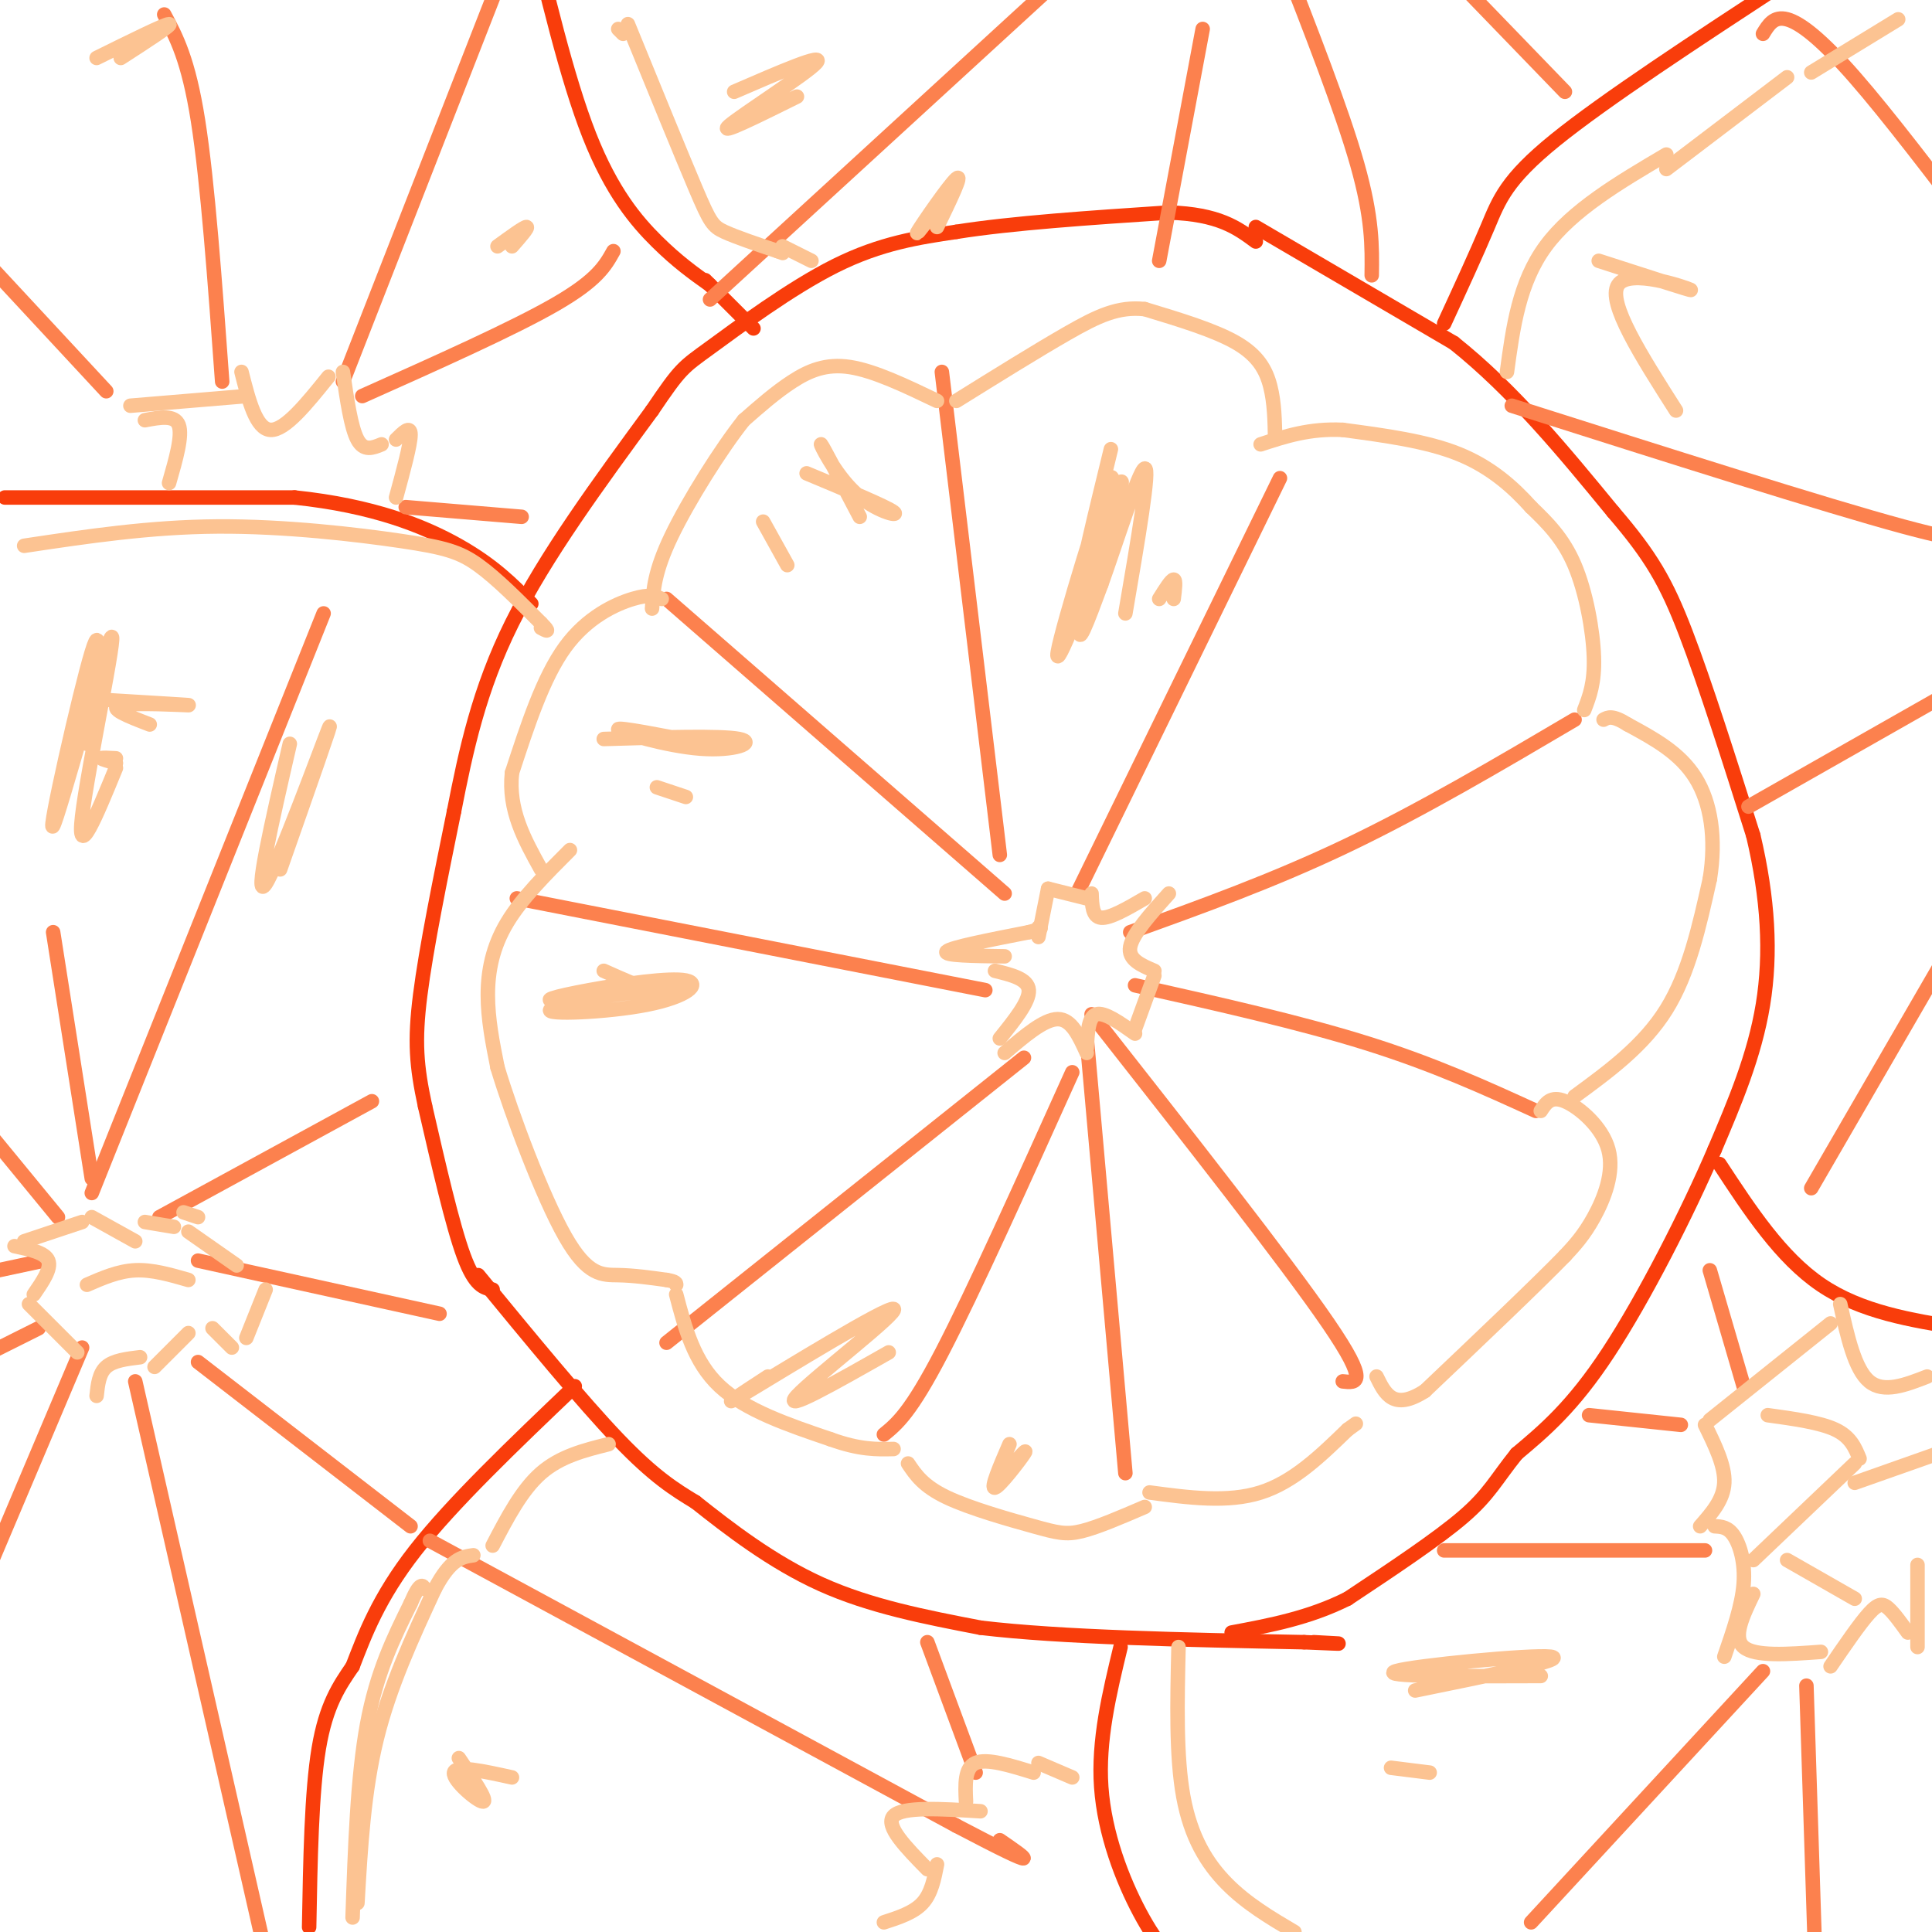 <svg viewBox='0 0 400 400' version='1.1' xmlns='http://www.w3.org/2000/svg' xmlns:xlink='http://www.w3.org/1999/xlink'><g fill='none' stroke='#F93D0B' stroke-width='3' stroke-linecap='round' stroke-linejoin='round'><path d='M102,267c-1.833,-0.333 -3.667,-0.667 -6,-7c-2.333,-6.333 -5.167,-18.667 -8,-31'/><path d='M88,229c-1.778,-8.244 -2.222,-13.356 -1,-23c1.222,-9.644 4.111,-23.822 7,-38'/><path d='M94,168c2.467,-12.622 5.133,-25.178 12,-39c6.867,-13.822 17.933,-28.911 29,-44'/><path d='M135,85c5.952,-8.821 6.333,-8.875 12,-13c5.667,-4.125 16.619,-12.321 26,-17c9.381,-4.679 17.190,-5.839 25,-7'/><path d='M198,48c11.500,-1.833 27.750,-2.917 44,-4'/><path d='M242,44c10.333,0.333 14.167,3.167 18,6'/><path d='M99,264c10.750,13.083 21.500,26.167 29,34c7.500,7.833 11.750,10.417 16,13'/><path d='M144,311c6.800,5.400 15.800,12.400 26,17c10.200,4.600 21.600,6.800 33,9'/><path d='M203,337c16.667,2.000 41.833,2.500 67,3'/><path d='M270,340c11.500,0.500 6.750,0.250 2,0'/><path d='M260,47c0.000,0.000 41.000,24.000 41,24'/><path d='M301,71c12.333,9.833 22.667,22.417 33,35'/><path d='M334,106c7.844,9.133 10.956,14.467 15,25c4.044,10.533 9.022,26.267 14,42'/><path d='M363,173c3.067,12.978 3.733,24.422 2,35c-1.733,10.578 -5.867,20.289 -10,30'/><path d='M355,238c-5.600,13.067 -14.600,30.733 -22,42c-7.400,11.267 -13.200,16.133 -19,21'/><path d='M314,301c-4.333,5.400 -5.667,8.400 -11,13c-5.333,4.600 -14.667,10.800 -24,17'/><path d='M279,331c-8.000,4.000 -16.000,5.500 -24,7'/><path d='M64,399c0.250,-14.000 0.500,-28.000 2,-37c1.500,-9.000 4.250,-13.000 7,-17'/><path d='M73,345c2.511,-6.467 5.289,-14.133 13,-24c7.711,-9.867 20.356,-21.933 33,-34'/><path d='M232,341c-2.339,9.685 -4.679,19.369 -4,29c0.679,9.631 4.375,19.208 8,26c3.625,6.792 7.179,10.798 12,14c4.821,3.202 10.911,5.601 17,8'/><path d='M356,241c6.333,9.667 12.667,19.333 21,25c8.333,5.667 18.667,7.333 29,9'/><path d='M299,67c3.311,-7.178 6.622,-14.356 9,-20c2.378,-5.644 3.822,-9.756 14,-18c10.178,-8.244 29.089,-20.622 48,-33'/><path d='M147,59c-3.378,-2.400 -6.756,-4.800 -11,-9c-4.244,-4.200 -9.356,-10.200 -14,-22c-4.644,-11.800 -8.822,-29.400 -13,-47'/><path d='M146,58c0.000,0.000 10.000,10.000 10,10'/><path d='M1,103c0.000,0.000 60.000,0.000 60,0'/><path d='M61,103c16.222,1.689 26.778,5.911 34,10c7.222,4.089 11.111,8.044 15,12'/></g>
<g fill='none' stroke='#FC814E' stroke-width='3' stroke-linecap='round' stroke-linejoin='round'><path d='M71,79c0.000,0.000 34.000,-87.000 34,-87'/><path d='M75,82c15.667,-7.000 31.333,-14.000 40,-19c8.667,-5.000 10.333,-8.000 12,-11'/><path d='M46,79c-1.500,-20.667 -3.000,-41.333 -5,-54c-2.000,-12.667 -4.500,-17.333 -7,-22'/><path d='M22,81c0.000,0.000 -26.000,-28.000 -26,-28'/><path d='M84,105c0.000,0.000 24.000,2.000 24,2'/><path d='M19,247c0.000,0.000 48.000,-120.000 48,-120'/><path d='M19,244c0.000,0.000 -8.000,-51.000 -8,-51'/><path d='M33,252c0.000,0.000 44.000,-24.000 44,-24'/><path d='M41,261c0.000,0.000 50.000,11.000 50,11'/><path d='M28,286c0.000,0.000 28.000,123.000 28,123'/><path d='M41,282c0.000,0.000 44.000,34.000 44,34'/><path d='M17,279c0.000,0.000 -22.000,52.000 -22,52'/><path d='M8,275c0.000,0.000 -12.000,6.000 -12,6'/><path d='M9,261c0.000,0.000 -14.000,3.000 -14,3'/><path d='M12,252c0.000,0.000 -23.000,-28.000 -23,-28'/><path d='M89,319c0.000,0.000 109.000,59.000 109,59'/><path d='M198,378c19.667,10.333 14.333,6.667 9,3'/><path d='M192,340c0.000,0.000 10.000,27.000 10,27'/><path d='M317,398c0.000,0.000 48.000,-52.000 48,-52'/><path d='M374,349c0.000,0.000 2.000,62.000 2,62'/><path d='M353,321c0.000,0.000 -54.000,0.000 -54,0'/><path d='M329,293c0.000,0.000 19.000,2.000 19,2'/><path d='M354,263c0.000,0.000 7.000,24.000 7,24'/><path d='M233,305c0.000,0.000 -8.000,-90.000 -8,-90'/><path d='M278,286c2.833,0.333 5.667,0.667 -3,-12c-8.667,-12.667 -28.833,-38.333 -49,-64'/><path d='M235,204c17.083,3.833 34.167,7.667 48,12c13.833,4.333 24.417,9.167 35,14'/><path d='M234,193c14.833,-5.333 29.667,-10.667 45,-18c15.333,-7.333 31.167,-16.667 47,-26'/><path d='M223,185c0.000,0.000 42.000,-86.000 42,-86'/><path d='M195,77c0.000,0.000 12.000,100.000 12,100'/><path d='M138,124c0.000,0.000 70.000,61.000 70,61'/><path d='M107,186c0.000,0.000 97.000,19.000 97,19'/><path d='M138,278c0.000,0.000 74.000,-59.000 74,-59'/><path d='M183,297c2.750,-2.250 5.500,-4.500 12,-17c6.500,-12.500 16.750,-35.250 27,-58'/><path d='M313,84c32.500,10.333 65.000,20.667 81,25c16.000,4.333 15.500,2.667 15,1'/><path d='M365,7c1.133,-1.867 2.267,-3.733 5,-3c2.733,0.733 7.067,4.067 14,12c6.933,7.933 16.467,20.467 26,33'/><path d='M362,167c0.000,0.000 44.000,-25.000 44,-25'/><path d='M375,246c0.000,0.000 33.000,-57.000 33,-57'/><path d='M147,62c0.000,0.000 72.000,-66.000 72,-66'/><path d='M240,54c0.000,0.000 9.000,-48.000 9,-48'/><path d='M284,57c0.083,-5.917 0.167,-11.833 -3,-23c-3.167,-11.167 -9.583,-27.583 -16,-44'/><path d='M324,19c0.000,0.000 -29.000,-30.000 -29,-30'/></g>
<g fill='none' stroke='#FCC392' stroke-width='3' stroke-linecap='round' stroke-linejoin='round'><path d='M319,230c1.042,-1.607 2.083,-3.214 5,-2c2.917,1.214 7.708,5.250 9,10c1.292,4.750 -0.917,10.214 -3,14c-2.083,3.786 -4.042,5.893 -6,8'/><path d='M324,260c-5.833,6.000 -17.417,17.000 -29,28'/><path d='M295,288c-6.500,4.167 -8.250,0.583 -10,-3'/><path d='M326,227c7.167,-5.250 14.333,-10.500 19,-18c4.667,-7.500 6.833,-17.250 9,-27'/><path d='M354,182c1.356,-8.378 0.244,-15.822 -3,-21c-3.244,-5.178 -8.622,-8.089 -14,-11'/><path d='M337,150c-3.167,-2.000 -4.083,-1.500 -5,-1'/><path d='M328,147c1.089,-2.800 2.178,-5.600 2,-11c-0.178,-5.400 -1.622,-13.400 -4,-19c-2.378,-5.600 -5.689,-8.800 -9,-12'/><path d='M317,105c-3.667,-4.089 -8.333,-8.311 -15,-11c-6.667,-2.689 -15.333,-3.844 -24,-5'/><path d='M278,89c-6.833,-0.333 -11.917,1.333 -17,3'/><path d='M264,91c-0.067,-3.800 -0.133,-7.600 -1,-11c-0.867,-3.400 -2.533,-6.400 -7,-9c-4.467,-2.600 -11.733,-4.800 -19,-7'/><path d='M237,64c-5.489,-0.600 -9.711,1.400 -16,5c-6.289,3.600 -14.644,8.800 -23,14'/><path d='M194,83c-6.489,-3.111 -12.978,-6.222 -18,-7c-5.022,-0.778 -8.578,0.778 -12,3c-3.422,2.222 -6.711,5.111 -10,8'/><path d='M154,87c-4.711,5.911 -11.489,16.689 -15,24c-3.511,7.311 -3.756,11.156 -4,15'/><path d='M137,124c-1.222,-0.533 -2.444,-1.067 -6,0c-3.556,1.067 -9.444,3.733 -14,10c-4.556,6.267 -7.778,16.133 -11,26'/><path d='M106,160c-0.833,7.667 2.583,13.833 6,20'/><path d='M118,176c-5.000,5.000 -10.000,10.000 -13,15c-3.000,5.000 -4.000,10.000 -4,15c-0.000,5.000 1.000,10.000 2,15'/><path d='M103,221c2.940,9.774 9.292,26.708 14,35c4.708,8.292 7.774,7.940 11,8c3.226,0.060 6.613,0.530 10,1'/><path d='M138,265c2.000,0.333 2.000,0.667 2,1'/><path d='M140,268c1.833,7.000 3.667,14.000 9,19c5.333,5.000 14.167,8.000 23,11'/><path d='M172,298c6.000,2.167 9.500,2.083 13,2'/><path d='M188,303c1.565,2.339 3.131,4.679 8,7c4.869,2.321 13.042,4.625 18,6c4.958,1.375 6.702,1.821 10,1c3.298,-0.821 8.149,-2.911 13,-5'/><path d='M238,309c8.083,1.083 16.167,2.167 23,0c6.833,-2.167 12.417,-7.583 18,-13'/><path d='M279,296c3.000,-2.167 1.500,-1.083 0,0'/><path d='M207,215c3.083,-3.833 6.167,-7.667 6,-10c-0.167,-2.333 -3.583,-3.167 -7,-4'/><path d='M208,198c-6.417,-0.083 -12.833,-0.167 -12,-1c0.833,-0.833 8.917,-2.417 17,-4'/><path d='M213,193c3.167,-0.833 2.583,-0.917 2,-1'/><path d='M215,194c0.000,0.000 2.000,-10.000 2,-10'/><path d='M217,184c0.000,0.000 8.000,2.000 8,2'/><path d='M226,185c0.083,2.417 0.167,4.833 2,5c1.833,0.167 5.417,-1.917 9,-4'/><path d='M242,185c-3.750,4.167 -7.500,8.333 -8,11c-0.500,2.667 2.250,3.833 5,5'/><path d='M239,202c0.000,0.000 -4.000,11.000 -4,11'/><path d='M235,214c-3.167,-2.250 -6.333,-4.500 -8,-4c-1.667,0.500 -1.833,3.750 -2,7'/><path d='M225,218c-1.583,-3.500 -3.167,-7.000 -6,-7c-2.833,0.000 -6.917,3.500 -11,7'/><path d='M357,343c1.822,-5.267 3.644,-10.533 4,-15c0.356,-4.467 -0.756,-8.133 -2,-10c-1.244,-1.867 -2.622,-1.933 -4,-2'/><path d='M352,316c2.417,-2.750 4.833,-5.500 5,-9c0.167,-3.500 -1.917,-7.750 -4,-12'/><path d='M354,294c0.000,0.000 25.000,-20.000 25,-20'/><path d='M381,270c1.500,6.750 3.000,13.500 6,16c3.000,2.500 7.500,0.750 12,-1'/><path d='M363,330c-2.167,4.500 -4.333,9.000 -2,11c2.333,2.000 9.167,1.500 16,1'/><path d='M379,345c3.022,-4.422 6.044,-8.844 8,-11c1.956,-2.156 2.844,-2.044 4,-1c1.156,1.044 2.578,3.022 4,5'/><path d='M397,341c0.000,0.000 0.000,-17.000 0,-17'/><path d='M363,323c0.000,0.000 21.000,-20.000 21,-20'/><path d='M385,302c-0.917,-2.250 -1.833,-4.500 -5,-6c-3.167,-1.500 -8.583,-2.250 -14,-3'/><path d='M384,307c0.000,0.000 17.000,-6.000 17,-6'/><path d='M370,323c0.000,0.000 14.000,8.000 14,8'/><path d='M183,398c3.083,-1.000 6.167,-2.000 8,-4c1.833,-2.000 2.417,-5.000 3,-8'/><path d='M192,387c-4.417,-4.500 -8.833,-9.000 -7,-11c1.833,-2.000 9.917,-1.500 18,-1'/><path d='M200,373c-0.167,-3.500 -0.333,-7.000 2,-8c2.333,-1.000 7.167,0.500 12,2'/><path d='M215,365c0.000,0.000 7.000,3.000 7,3'/><path d='M244,341c-0.267,11.311 -0.533,22.622 1,31c1.533,8.378 4.867,13.822 9,18c4.133,4.178 9.067,7.089 14,10'/><path d='M73,397c0.500,-14.583 1.000,-29.167 3,-40c2.000,-10.833 5.500,-17.917 9,-25'/><path d='M85,332c2.000,-4.667 2.500,-3.833 3,-3'/><path d='M74,394c0.667,-11.583 1.333,-23.167 4,-34c2.667,-10.833 7.333,-20.917 12,-31'/><path d='M90,329c3.333,-6.333 5.667,-6.667 8,-7'/><path d='M102,320c3.000,-5.750 6.000,-11.500 10,-15c4.000,-3.500 9.000,-4.750 14,-6'/><path d='M20,289c0.250,-2.333 0.500,-4.667 2,-6c1.500,-1.333 4.250,-1.667 7,-2'/><path d='M32,283c0.000,0.000 7.000,-7.000 7,-7'/><path d='M44,275c0.000,0.000 4.000,4.000 4,4'/><path d='M51,277c0.000,0.000 4.000,-10.000 4,-10'/><path d='M49,262c0.000,0.000 -10.000,-7.000 -10,-7'/><path d='M41,252c0.000,0.000 -3.000,-1.000 -3,-1'/><path d='M18,266c3.250,-1.417 6.500,-2.833 10,-3c3.500,-0.167 7.250,0.917 11,2'/><path d='M16,280c0.000,0.000 -10.000,-10.000 -10,-10'/><path d='M7,268c1.833,-2.667 3.667,-5.333 3,-7c-0.667,-1.667 -3.833,-2.333 -7,-3'/><path d='M5,257c0.000,0.000 12.000,-4.000 12,-4'/><path d='M19,252c0.000,0.000 9.000,5.000 9,5'/><path d='M30,253c0.000,0.000 6.000,1.000 6,1'/><path d='M5,113c13.006,-1.952 26.012,-3.905 40,-4c13.988,-0.095 28.958,1.667 38,3c9.042,1.333 12.155,2.238 16,5c3.845,2.762 8.423,7.381 13,12'/><path d='M112,129c2.167,2.167 1.083,1.583 0,1'/><path d='M35,100c1.417,-4.917 2.833,-9.833 2,-12c-0.833,-2.167 -3.917,-1.583 -7,-1'/><path d='M27,84c0.000,0.000 24.000,-2.000 24,-2'/><path d='M50,77c1.500,5.917 3.000,11.833 6,12c3.000,0.167 7.500,-5.417 12,-11'/><path d='M71,77c0.833,5.750 1.667,11.500 3,14c1.333,2.500 3.167,1.750 5,1'/><path d='M82,91c1.500,-1.500 3.000,-3.000 3,-1c0.000,2.000 -1.500,7.500 -3,13'/><path d='M129,7c0.000,0.000 -1.000,-1.000 -1,-1'/><path d='M130,5c5.489,13.444 10.978,26.889 14,34c3.022,7.111 3.578,7.889 6,9c2.422,1.111 6.711,2.556 11,4'/><path d='M161,52c1.833,0.667 0.917,0.333 0,0'/><path d='M162,51c0.000,0.000 6.000,3.000 6,3'/><path d='M312,77c1.250,-9.250 2.500,-18.500 8,-26c5.500,-7.500 15.250,-13.250 25,-19'/><path d='M345,35c0.000,0.000 25.000,-19.000 25,-19'/><path d='M375,15c0.000,0.000 18.000,-11.000 18,-11'/><path d='M119,207c13.075,-1.643 26.150,-3.285 24,-3c-2.150,0.285 -19.526,2.498 -26,3c-6.474,0.502 -2.046,-0.708 5,-2c7.046,-1.292 16.708,-2.667 20,-2c3.292,0.667 0.212,3.375 -8,5c-8.212,1.625 -21.557,2.168 -20,1c1.557,-1.168 18.016,-4.048 24,-5c5.984,-0.952 1.492,0.024 -3,1'/><path d='M135,205c-2.167,-0.500 -6.083,-2.250 -10,-4'/><path d='M125,153c12.125,-0.363 24.250,-0.726 28,0c3.750,0.726 -0.875,2.542 -8,2c-7.125,-0.542 -16.750,-3.440 -17,-4c-0.250,-0.560 8.875,1.220 18,3'/><path d='M136,163c0.000,0.000 6.000,2.000 6,2'/><path d='M167,98c8.256,3.446 16.512,6.893 18,8c1.488,1.107 -3.792,-0.125 -8,-4c-4.208,-3.875 -7.345,-10.393 -7,-10c0.345,0.393 4.173,7.696 8,15'/><path d='M158,108c0.000,0.000 5.000,9.000 5,9'/><path d='M20,12c7.083,-3.500 14.167,-7.000 15,-7c0.833,0.000 -4.583,3.500 -10,7'/><path d='M103,51c2.750,-2.000 5.500,-4.000 6,-4c0.500,0.000 -1.250,2.000 -3,4'/><path d='M152,19c9.489,-4.111 18.978,-8.222 17,-6c-1.978,2.222 -15.422,10.778 -18,13c-2.578,2.222 5.711,-1.889 14,-6'/><path d='M197,39c-3.933,5.244 -7.867,10.489 -7,9c0.867,-1.489 6.533,-9.711 8,-11c1.467,-1.289 -1.267,4.356 -4,10'/><path d='M331,54c9.956,3.222 19.911,6.444 19,6c-0.911,-0.444 -12.689,-4.556 -15,-1c-2.311,3.556 4.844,14.778 12,26'/><path d='M293,350c16.044,-3.267 32.089,-6.533 28,-7c-4.089,-0.467 -28.311,1.867 -32,3c-3.689,1.133 13.156,1.067 30,1'/><path d='M288,366c0.000,0.000 8.000,1.000 8,1'/><path d='M95,364c3.044,4.489 6.089,8.978 5,9c-1.089,0.022 -6.311,-4.422 -6,-6c0.311,-1.578 6.156,-0.289 12,1'/><path d='M159,285c-5.792,3.780 -11.583,7.560 -4,3c7.583,-4.560 28.542,-17.458 30,-17c1.458,0.458 -16.583,14.274 -20,18c-3.417,3.726 7.792,-2.637 19,-9'/><path d='M209,299c-2.000,4.644 -4.000,9.289 -3,9c1.000,-0.289 5.000,-5.511 6,-7c1.000,-1.489 -1.000,0.756 -3,3'/><path d='M230,93c-3.280,13.432 -6.560,26.865 -6,27c0.560,0.135 4.961,-13.026 7,-18c2.039,-4.974 1.715,-1.761 -2,9c-3.715,10.761 -10.820,29.070 -10,24c0.820,-5.070 9.567,-33.519 11,-36c1.433,-2.481 -4.448,21.005 -6,29c-1.552,7.995 1.224,0.497 4,-7'/><path d='M228,121c2.800,-7.756 7.800,-23.644 9,-24c1.200,-0.356 -1.400,14.822 -4,30'/><path d='M240,124c1.250,-2.000 2.500,-4.000 3,-4c0.500,0.000 0.250,2.000 0,4'/><path d='M18,154c1.751,-13.600 3.502,-27.199 1,-19c-2.502,8.199 -9.258,38.198 -8,36c1.258,-2.198 10.531,-36.592 12,-39c1.469,-2.408 -4.866,27.169 -6,37c-1.134,9.831 2.933,-0.085 7,-10'/><path d='M23,145c8.444,0.511 16.889,1.022 16,1c-0.889,-0.022 -11.111,-0.578 -14,0c-2.889,0.578 1.556,2.289 6,4'/><path d='M24,158c-1.500,-0.417 -3.000,-0.833 -3,-1c0.000,-0.167 1.500,-0.083 3,0'/><path d='M60,154c-3.778,16.444 -7.556,32.889 -5,29c2.556,-3.889 11.444,-28.111 13,-32c1.556,-3.889 -4.222,12.556 -10,29'/></g>
</svg>